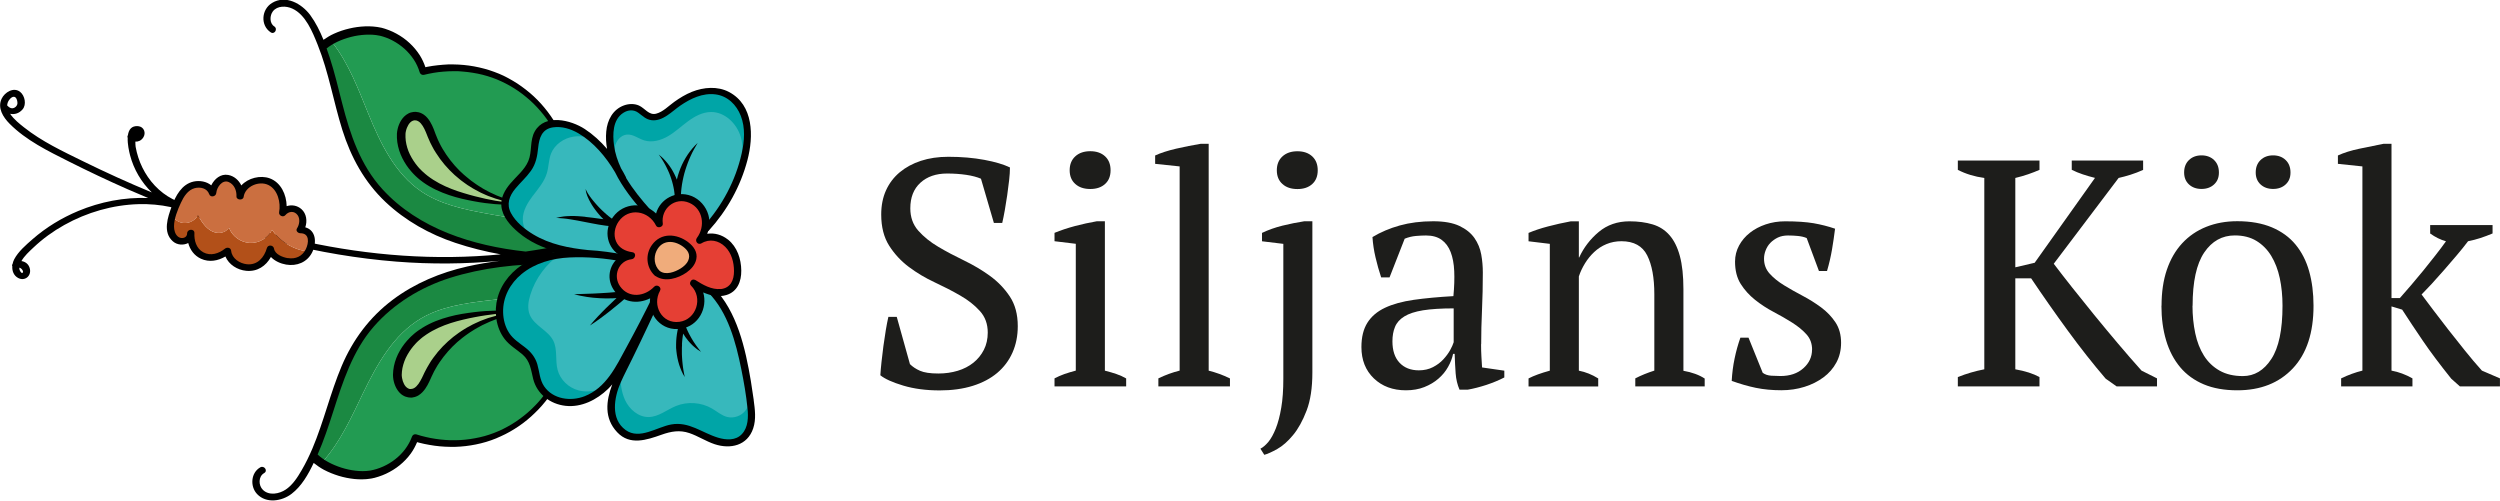 <?xml version="1.0" encoding="UTF-8"?>
<svg id="Layer_2" data-name="Layer 2" xmlns="http://www.w3.org/2000/svg" viewBox="0 0 457.15 91.56">
  <defs>
    <style>
      .cls-1 {
        fill: #00a5a7;
      }

      .cls-2 {
        fill: #e53f34;
      }

      .cls-3 {
        fill: #f0ac7b;
      }

      .cls-4 {
        fill: #b25019;
      }

      .cls-5 {
        fill: #cb6f40;
      }

      .cls-6 {
        fill: #aad08b;
      }

      .cls-7 {
        fill: #229b52;
      }

      .cls-8 {
        fill: #1d1d1b;
      }

      .cls-9 {
        fill: #1b8942;
      }

      .cls-10 {
        fill: #37b8bc;
      }
    </style>
  </defs>
  <g id="Outline">
    <g>
      <g>
        <path class="cls-8" d="m166.4,66.59c.47.47,1.08.88,1.83,1.21.75.33,1.87.5,3.36.5,1.26,0,2.44-.17,3.54-.5,1.1-.33,2.05-.83,2.86-1.47.81-.65,1.45-1.44,1.92-2.36.47-.92.71-1.98.71-3.16,0-1.57-.48-2.89-1.45-3.95-.96-1.06-2.16-2.01-3.6-2.83-1.44-.83-3-1.63-4.69-2.42-1.69-.79-3.25-1.72-4.69-2.8-1.44-1.08-2.64-2.38-3.6-3.89-.96-1.51-1.45-3.41-1.45-5.69,0-1.65.29-3.13.88-4.43.59-1.3,1.43-2.4,2.51-3.3,1.08-.9,2.37-1.6,3.86-2.09,1.49-.49,3.17-.74,5.02-.74,2.4,0,4.59.19,6.58.56,1.99.37,3.55.84,4.69,1.39,0,.67-.05,1.45-.15,2.33-.1.88-.22,1.8-.35,2.74-.14.94-.29,1.86-.44,2.74-.16.88-.31,1.66-.47,2.33h-1.53l-2.36-8.08c-.72-.31-1.62-.55-2.71-.71-1.09-.16-2.25-.24-3.48-.24-2.02,0-3.65.56-4.88,1.68-1.23,1.12-1.85,2.68-1.85,4.69,0,1.61.48,2.97,1.45,4.07.97,1.1,2.19,2.09,3.65,2.95,1.46.87,3.04,1.7,4.72,2.51,1.68.81,3.25,1.74,4.72,2.8,1.46,1.06,2.68,2.32,3.65,3.78.97,1.46,1.46,3.27,1.46,5.43,0,1.77-.32,3.38-.97,4.84s-1.58,2.69-2.8,3.72c-1.22,1.02-2.71,1.81-4.48,2.36-1.77.55-3.78.83-6.02.83-2.48,0-4.7-.29-6.67-.88-1.97-.59-3.36-1.22-4.19-1.89.04-.67.11-1.48.21-2.42.1-.94.22-1.92.35-2.92.14-1,.29-1.98.44-2.92.16-.94.31-1.75.47-2.42h1.53l2.42,8.67Z"/>
        <path class="cls-8" d="m205.93,70.66h-13.1v-1.47c.59-.31,1.2-.58,1.83-.8.63-.22,1.32-.42,2.06-.62v-23.19l-3.89-.47v-1.53c1.14-.47,2.38-.88,3.72-1.24,1.34-.35,2.67-.65,4.01-.88h1.48v27.32c.79.2,1.49.4,2.12.62.63.22,1.22.48,1.77.8v1.47Zm-10.33-39.53c0-1.06.34-1.91,1.03-2.54.69-.63,1.6-.94,2.74-.94s2.04.32,2.71.94c.67.63,1,1.47,1,2.54s-.33,1.9-1,2.51c-.67.61-1.57.92-2.71.92s-2.06-.3-2.74-.92c-.69-.61-1.03-1.45-1.03-2.51Z"/>
        <path class="cls-8" d="m224.92,70.66h-13.1v-1.47c1.3-.63,2.6-1.1,3.89-1.42V30.43l-4.48-.47v-1.53c1.02-.47,2.3-.88,3.83-1.24,1.53-.35,3.03-.65,4.48-.89h1.48v41.48c1.3.32,2.6.79,3.89,1.42v1.47Z"/>
        <path class="cls-8" d="m234.66,44.59l-3.89-.47v-1.53c1.14-.55,2.39-.99,3.75-1.33,1.36-.33,2.68-.6,3.98-.8h1.48v27.67c0,2.79-.35,5.11-1.06,6.96s-1.53,3.34-2.48,4.48c-.94,1.14-1.91,1.99-2.89,2.54-.98.55-1.77.9-2.36,1.06l-.71-1.12c.47-.24.95-.65,1.45-1.24.49-.59.94-1.41,1.36-2.45.41-1.04.75-2.31,1-3.81.26-1.5.38-3.27.38-5.31v-24.66Zm-1.18-13.45c0-1.06.34-1.91,1.03-2.54.69-.63,1.6-.94,2.74-.94s2.04.32,2.71.94c.67.63,1,1.47,1,2.54s-.33,1.9-1,2.51c-.67.61-1.57.92-2.71.92s-2.06-.3-2.74-.92c-.69-.61-1.03-1.45-1.03-2.51Z"/>
        <path class="cls-8" d="m270.83,62.94c0,.87.02,1.61.06,2.24s.08,1.3.12,2.01l4.07.59v1.24c-.98.51-2.08.96-3.27,1.36-1.2.39-2.35.69-3.45.88h-1.47c-.39-.9-.63-1.9-.71-2.98-.08-1.08-.14-2.27-.18-3.57h-.29c-.16.79-.46,1.58-.92,2.39-.45.81-1.04,1.52-1.77,2.15-.73.63-1.58,1.14-2.57,1.53-.98.39-2.11.59-3.36.59-2.4,0-4.36-.73-5.87-2.18s-2.27-3.36-2.27-5.72c0-1.81.36-3.29,1.09-4.45.73-1.16,1.8-2.07,3.22-2.74s3.17-1.15,5.25-1.45c2.08-.3,4.5-.52,7.26-.68.16-1.69.21-3.22.15-4.57-.06-1.36-.28-2.52-.65-3.48-.37-.96-.92-1.71-1.65-2.24-.73-.53-1.68-.8-2.86-.8-.55,0-1.17.03-1.86.09-.69.06-1.37.23-2.04.5l-2.77,7.08h-1.53c-.39-1.18-.74-2.4-1.03-3.66-.3-1.26-.48-2.5-.56-3.72,1.49-.9,3.16-1.61,4.99-2.12,1.83-.51,3.86-.77,6.11-.77,2.01,0,3.61.29,4.81.86,1.2.57,2.11,1.31,2.74,2.21.63.91,1.04,1.91,1.24,3.01.2,1.1.29,2.2.29,3.3,0,2.36-.05,4.63-.15,6.81-.1,2.18-.15,4.28-.15,6.28Zm-11.39,4.78c.98,0,1.85-.2,2.6-.59.75-.39,1.38-.86,1.89-1.42.51-.55.92-1.11,1.24-1.68.31-.57.53-1.05.65-1.45v-6.19c-2.28,0-4.15.12-5.6.35-1.46.24-2.6.61-3.42,1.12-.83.51-1.4,1.15-1.71,1.92-.32.77-.47,1.64-.47,2.63,0,1.69.43,3,1.3,3.92.86.92,2.04,1.39,3.54,1.39Z"/>
        <path class="cls-8" d="m311.71,70.66h-12.68v-1.47c1.06-.55,2.22-1.02,3.48-1.42v-13.98c0-2.99-.43-5.35-1.3-7.08-.87-1.73-2.44-2.6-4.72-2.6-.98,0-1.9.18-2.74.53-.85.35-1.59.84-2.24,1.45-.65.61-1.21,1.3-1.68,2.07-.47.77-.85,1.56-1.12,2.39v17.23c1.22.24,2.4.71,3.54,1.42v1.47h-12.74v-1.47c.98-.51,2.28-.98,3.89-1.42v-23.19l-3.89-.47v-1.53c1.02-.43,2.2-.83,3.54-1.18,1.34-.35,2.73-.67,4.19-.94h1.47v6.61h.06c.83-1.81,2.02-3.36,3.57-4.66,1.55-1.3,3.43-1.95,5.63-1.95,1.57,0,2.98.19,4.22.56,1.24.37,2.27,1.03,3.1,1.98s1.46,2.21,1.89,3.81.65,3.61.65,6.05v14.93c1.57.28,2.87.75,3.89,1.42v1.47Z"/>
        <path class="cls-8" d="m331.36,63.94c0-1.1-.34-2.04-1.03-2.8-.69-.77-1.56-1.48-2.62-2.15-1.06-.67-2.19-1.32-3.39-1.95-1.2-.63-2.33-1.37-3.39-2.21-1.06-.85-1.94-1.82-2.63-2.92-.69-1.1-1.03-2.46-1.03-4.07,0-1.06.25-2.04.74-2.95.49-.9,1.15-1.68,1.98-2.33s1.79-1.16,2.89-1.53c1.1-.37,2.28-.56,3.54-.56,2.12,0,3.86.12,5.22.35,1.36.24,2.67.57,3.92,1-.16,1.26-.34,2.53-.56,3.81-.22,1.28-.52,2.59-.91,3.92h-1.48l-2.24-6.02c-.47-.2-1-.32-1.59-.38-.59-.06-1.2-.09-1.83-.09-.71,0-1.33.13-1.86.38-.53.26-.98.58-1.36.97-.38.39-.66.85-.86,1.36-.2.51-.3,1.02-.3,1.53,0,1.06.34,1.98,1.03,2.74.69.77,1.56,1.47,2.62,2.12,1.06.65,2.19,1.29,3.39,1.92,1.2.63,2.33,1.34,3.39,2.12,1.06.79,1.94,1.7,2.63,2.74.69,1.04,1.03,2.29,1.03,3.75,0,1.34-.29,2.54-.86,3.6-.57,1.06-1.36,1.97-2.36,2.71s-2.16,1.33-3.48,1.74c-1.32.41-2.72.62-4.22.62-1.69,0-3.25-.15-4.66-.44s-2.89-.72-4.42-1.27c.08-1.42.25-2.78.53-4.1.27-1.32.63-2.59,1.06-3.81h1.48l2.6,6.43c.43.32.95.49,1.56.53.61.04,1.17.06,1.68.06,1.73,0,3.13-.47,4.19-1.42,1.06-.94,1.59-2.08,1.59-3.42Z"/>
        <path class="cls-8" d="m378.85,29.36h13.04v1.71c-.79.35-1.55.65-2.3.88-.75.24-1.48.43-2.18.59l-11.86,15.69c.98,1.3,2.11,2.75,3.39,4.37,1.28,1.61,2.62,3.27,4.01,4.99,1.4,1.71,2.83,3.44,4.31,5.19,1.48,1.75,2.92,3.41,4.34,4.99l2.83,1.42v1.47h-7.38l-2.01-1.42c-2.32-2.71-4.63-5.64-6.93-8.79-2.3-3.15-4.53-6.33-6.7-9.56h-2.89v16.64c1.81.32,3.28.79,4.42,1.42v1.71h-14.93v-1.71c1.57-.63,3.19-1.1,4.84-1.42v-34.99c-1.77-.24-3.38-.73-4.84-1.48v-1.71h14.93v1.71c-.63.28-1.32.54-2.06.8-.75.26-1.53.48-2.36.68v16.34l3.54-.83,11.03-15.52c-.79-.2-1.53-.41-2.24-.65s-1.38-.51-2.01-.83v-1.71Z"/>
        <path class="cls-8" d="m395.26,55.91c0-2.48.32-4.67.97-6.58.65-1.91,1.58-3.52,2.8-4.84,1.22-1.32,2.68-2.32,4.4-3.01s3.61-1.03,5.69-1.03c2.44,0,4.54.38,6.31,1.12,1.77.75,3.22,1.8,4.34,3.16,1.12,1.36,1.95,2.98,2.48,4.87.53,1.89.8,3.99.8,6.31,0,4.96-1.26,8.77-3.78,11.45-2.52,2.67-5.9,4.01-10.15,4.01-2.36,0-4.41-.36-6.14-1.09-1.73-.73-3.17-1.77-4.31-3.13-1.14-1.36-2-2.99-2.57-4.9-.57-1.91-.86-4.02-.86-6.34Zm4.13-24.37c0-.94.29-1.7.88-2.27.59-.57,1.36-.86,2.3-.86s1.71.29,2.3.86c.59.57.88,1.33.88,2.27s-.29,1.63-.88,2.18-1.36.83-2.3.83-1.71-.28-2.3-.83c-.59-.55-.88-1.28-.88-2.18Zm1.53,24.37c0,1.77.17,3.44.5,5.02.33,1.57.86,2.94,1.59,4.1.73,1.16,1.68,2.07,2.86,2.74s2.6,1,4.25,1c2.12,0,3.86-1.04,5.22-3.13,1.36-2.08,2.04-5.33,2.04-9.74,0-1.81-.17-3.49-.5-5.04-.33-1.55-.86-2.91-1.56-4.07-.71-1.16-1.61-2.07-2.71-2.74-1.1-.67-2.42-1-3.95-1-2.32,0-4.19,1.04-5.6,3.13s-2.12,5.33-2.12,9.73Zm11.56-24.37c0-.94.29-1.7.88-2.27.59-.57,1.36-.86,2.3-.86s1.71.29,2.3.86c.59.57.88,1.33.88,2.27s-.29,1.63-.88,2.18-1.36.83-2.3.83-1.71-.28-2.3-.83-.88-1.28-.88-2.18Z"/>
        <path class="cls-8" d="m444.4,41.16h11.39v1.53c-.75.32-1.49.59-2.21.83s-1.48.43-2.27.59c-.59.79-1.27,1.63-2.04,2.54-.77.91-1.54,1.81-2.33,2.71-.79.91-1.54,1.75-2.27,2.54-.73.79-1.35,1.44-1.86,1.95.59.79,1.31,1.74,2.15,2.86.84,1.12,1.76,2.31,2.74,3.57.98,1.26,2,2.54,3.04,3.83,1.04,1.3,2.07,2.52,3.1,3.66l3.3,1.42v1.47h-7.32l-1.59-1.42c-2.08-2.6-3.82-4.91-5.19-6.93-1.38-2.03-2.64-3.92-3.78-5.69l-1.95-.59v11.74c1.3.24,2.58.71,3.83,1.42v1.47h-13.04v-1.47c1.3-.63,2.6-1.1,3.89-1.42V30.43l-4.48-.47v-1.53c1.1-.51,2.42-.92,3.95-1.24,1.53-.31,2.99-.61,4.37-.89h1.48v28.2h1.53c.63-.71,1.32-1.49,2.06-2.36s1.49-1.76,2.24-2.68c.75-.92,1.47-1.84,2.18-2.74.71-.9,1.36-1.77,1.95-2.6-.98-.27-1.95-.75-2.89-1.42v-1.53Z"/>
      </g>
      <g>
        <g>
          <path class="cls-9" d="m66.39,71.89c2.55-5.27,5.56-10.69,10.6-13.66,3.63-2.14,7.93-2.76,12.11-3.27,4.43-.54,9.02-.97,13.37-.21.21-1.58.61-3.12,1.35-4.55l-1.93-2.73c-7.33.18-14.74,1.01-21.55,3.72-6.81,2.7-13.02,7.44-16.38,13.95-1.2,2.32-2.02,4.82-2.83,7.31-.98,3-1.96,5.99-2.94,8.99-.14.43-.78.98-.7,1.43.08.43.85.71,1.14,1.03.14.16.29.31.44.46,3.17-3.57,5.22-8.12,7.32-12.47"/>
          <path class="cls-7" d="m89.1,54.96c-4.18.51-8.48,1.13-12.11,3.27-5.04,2.97-8.05,8.39-10.6,13.66-2.1,4.35-4.15,8.89-7.32,12.47,2.01,1.97,4.89,3.04,7.7,2.81,3.02-.25,5.89-1.98,7.51-4.55.38-.6.71-1.26,1.31-1.64.9-.57,2.06-.31,3.11-.11,6.48,1.24,13.49-.76,18.35-5.22,1.74-1.6,3.22-3.51,4.08-5.7,1.86-4.73.68-10.22,1.34-15.2-4.35-.76-8.94-.33-13.37.21"/>
          <path class="cls-6" d="m96.25,57.22c-3.84-.4-7.44-.11-11.24.62-2.85.55-5.69,1.44-8.04,3.15-2.34,1.71-4.14,4.34-4.31,7.24-.1,1.66.77,3.71,2.43,3.7,1.6,0,2.46-1.82,3.11-3.28,3.06-6.8,10.58-11.37,18.04-11.43"/>
          <path class="cls-9" d="m67.32,20.71c2.21,5.42,4.87,11.02,9.72,14.3,3.49,2.36,7.74,3.26,11.88,4.03,4.39.82,8.94,1.54,13.33,1.06.11,1.59.41,3.15,1.06,4.63l-2.1,2.6c-7.3-.64-14.65-1.94-21.27-5.07-6.63-3.13-12.52-8.25-15.47-14.96-1.05-2.4-1.71-4.94-2.37-7.47-.79-3.05-1.58-6.1-2.37-9.16-.11-.44-.71-1.03-.6-1.47.11-.43.89-.65,1.2-.96.15-.15.31-.3.47-.44,2.94,3.77,4.69,8.43,6.52,12.91"/>
          <path class="cls-7" d="m88.92,39.04c-4.14-.77-8.39-1.67-11.88-4.03-4.84-3.28-7.51-8.88-9.72-14.3-1.82-4.47-3.58-9.14-6.52-12.91,2.13-1.84,5.07-2.72,7.86-2.32,3,.44,5.75,2.35,7.21,5.01.34.62.63,1.3,1.2,1.72.86.63,2.04.44,3.09.31,6.54-.82,13.42,1.61,17.99,6.37,1.63,1.7,2.99,3.7,3.72,5.95,1.56,4.84.03,10.25.38,15.26-4.39.48-8.94-.24-13.33-1.06"/>
          <path class="cls-6" d="m96.21,37.24c-3.86.16-7.43-.36-11.17-1.33-2.81-.73-5.59-1.79-7.82-3.65-2.23-1.85-3.85-4.59-3.84-7.49,0-1.66,1.01-3.65,2.66-3.54,1.6.1,2.34,1.97,2.9,3.47,2.62,6.98,9.84,12.02,17.28,12.54"/>
          <g>
            <path d="m90.62,56.8c-1.17.02-2.49.1-3.92.28-.72.09-1.46.19-2.22.32-.77.13-1.57.3-2.38.52-1.61.43-3.31,1.05-4.9,2.05-.2.12-.39.26-.59.39l-.04.03-.05.03-.07.05-.14.1c-.09.07-.18.13-.28.21-.19.16-.39.31-.56.48l-.27.24-.26.26c-.69.69-1.31,1.48-1.81,2.35-.51.87-.89,1.84-1.1,2.86-.09.51-.17,1.03-.17,1.55,0,.15,0,.3.02.44.02.14.03.28.05.41.05.27.11.54.2.81.18.53.44,1.05.84,1.52.21.23.44.45.73.61.28.18.61.29.94.35.08.02.17.02.25.03h.12s.06.01.06.01h.08s.02,0,.02,0h.18s.09-.02.09-.02l.14-.03c.09-.02.19-.04.28-.06.08-.03.16-.06.23-.08.16-.05.29-.14.43-.21.54-.33.92-.77,1.23-1.2.31-.44.54-.88.75-1.32.1-.22.2-.44.3-.65l.07-.16.06-.13.15-.31c.2-.41.39-.84.62-1.19.22-.36.41-.74.67-1.08.96-1.42,2.08-2.67,3.27-3.73.31-.25.61-.5.91-.75.15-.13.3-.24.46-.35.15-.11.31-.22.46-.33.15-.11.3-.23.46-.32.16-.1.31-.2.46-.29.31-.19.6-.39.92-.55.31-.17.61-.33.9-.49.3-.14.6-.28.89-.41.15-.07.29-.14.43-.2.15-.06.29-.11.43-.17.28-.11.56-.22.82-.32.27-.08.54-.17.79-.25.13-.04.25-.08.38-.12.12-.04.24-.07.37-.1.24-.06.47-.12.69-.17.22-.05.43-.12.64-.14.41-.07.77-.14,1.09-.19.32-.05.59-.07.81-.09.44-.05.68-.08.68-.08,0,0-.24,0-.68-.02-.22,0-.5-.02-.83,0-.32.02-.7.04-1.12.07-.21,0-.43.05-.66.08-.23.03-.47.06-.72.1-.25.03-.51.1-.78.15-.27.06-.55.12-.83.18-.28.08-.57.17-.87.25-.15.04-.3.09-.46.13-.15.05-.3.11-.46.17-.31.11-.63.23-.96.36-.32.14-.64.29-.97.44-.34.14-.66.33-.99.51-.17.09-.34.18-.51.27-.17.09-.33.2-.5.3-.17.11-.34.21-.5.32-.17.11-.34.21-.5.34-.33.24-.66.49-1,.74-1.31,1.05-2.58,2.32-3.66,3.83-.29.36-.53.78-.78,1.19-.27.41-.46.82-.68,1.22l-.16.31-.04.08-.02.04-.03.07-.07.15c-.1.21-.19.41-.29.61-.2.39-.41.77-.64,1.1-.24.32-.5.6-.77.75-.07.03-.13.08-.2.09l-.1.04h-.07s-.03.03-.03.03h-.09s-.16.02-.16.02h-.03s-.05,0-.05,0h-.1c-.26-.06-.51-.21-.74-.46-.22-.26-.4-.6-.52-.97-.06-.18-.11-.38-.14-.57-.02-.1-.03-.2-.04-.29,0-.1,0-.18-.02-.27,0-.43.06-.85.13-1.27.18-.84.47-1.66.9-2.41.42-.75.94-1.45,1.53-2.08l.22-.23.23-.22c.15-.15.31-.28.47-.42.07-.07.17-.14.26-.21l.13-.11.07-.05h.02s0-.01,0-.01l.03-.02c.17-.12.34-.25.52-.37,1.41-.95,2.95-1.61,4.47-2.1.76-.25,1.52-.44,2.25-.62.74-.18,1.46-.33,2.16-.46.69-.14,1.36-.24,2-.34.64-.1,1.24-.17,1.82-.24,1.14-.11,2.15-.18,2.98-.2.83-.02,1.48-.02,1.93,0,.45.01.68.02.68.02,0,0-.24-.04-.68-.11-.44-.06-1.09-.16-1.93-.22-.83-.06-1.85-.12-3.02-.09Z"/>
            <path d="m93.65,36.71c-.2-.04-.41-.12-.63-.18-.22-.07-.44-.14-.68-.21-.12-.04-.24-.07-.36-.13-.12-.05-.24-.09-.37-.14-.25-.1-.51-.19-.77-.3-.26-.12-.53-.24-.8-.37-.14-.06-.28-.13-.42-.19-.14-.07-.28-.15-.42-.22-.28-.15-.57-.31-.86-.47-.28-.18-.57-.36-.87-.54-.3-.18-.58-.4-.88-.61-.15-.11-.3-.21-.45-.32-.15-.11-.29-.23-.43-.35-.14-.12-.29-.24-.44-.36-.15-.12-.3-.24-.44-.37-.28-.26-.57-.53-.86-.8-1.12-1.13-2.16-2.45-3.03-3.92-.24-.36-.4-.75-.6-1.12-.2-.36-.37-.8-.54-1.22l-.13-.32-.05-.13-.06-.16c-.08-.22-.16-.44-.25-.67-.18-.45-.39-.91-.67-1.37-.28-.45-.63-.92-1.15-1.28-.14-.08-.27-.18-.42-.24-.08-.03-.15-.07-.23-.1-.09-.03-.18-.05-.27-.08l-.14-.03h-.09s-.18-.04-.18-.04h-.02s-.08-.01-.08-.01h-.06s-.13,0-.13,0c-.08,0-.17,0-.25.01-.33.04-.67.13-.96.29-.3.15-.54.35-.77.57-.43.44-.72.94-.93,1.46-.11.26-.19.53-.25.8-.04.13-.05.27-.08.41-.02.14-.04.3-.05.44-.03.52.01,1.05.07,1.56.15,1.03.47,2.02.92,2.92.45.9,1.01,1.73,1.66,2.46l.24.27.25.26c.16.18.35.34.53.51.09.09.17.15.26.23l.13.11.06.05.05.04.04.03c.19.14.37.29.56.43,1.52,1.1,3.18,1.82,4.76,2.36.8.27,1.57.49,2.34.67.76.18,1.49.33,2.2.46,1.41.27,2.73.43,3.9.53,1.17.1,2.19.11,3.02.1.84,0,1.49-.06,1.94-.1.45-.04.68-.07.68-.07,0,0-.24,0-.69-.03-.45-.02-1.1-.06-1.92-.13-.83-.07-1.82-.2-2.96-.39-.57-.1-1.17-.21-1.8-.35-.63-.14-1.29-.29-1.97-.47-.68-.18-1.39-.37-2.12-.6-.72-.22-1.46-.46-2.21-.76-1.48-.58-2.98-1.34-4.33-2.38-.17-.12-.33-.27-.49-.4l-.03-.03h0s-.02-.02-.02-.02l-.06-.06-.13-.11c-.08-.07-.17-.15-.25-.22-.15-.15-.29-.28-.44-.44l-.22-.24-.21-.25c-.55-.66-1.02-1.39-1.4-2.17-.38-.78-.62-1.61-.74-2.46-.04-.43-.08-.85-.05-1.28.01-.09.02-.17.03-.27.02-.1.03-.2.06-.29.05-.19.1-.38.18-.56.14-.36.34-.69.58-.94.24-.24.5-.37.76-.4h.1s.05,0,.05,0h.03s.16.02.16.02h.08s.03.03.03.03l.07.02.1.04c.07.02.13.07.2.11.26.17.5.46.72.8.22.34.4.73.57,1.13.09.2.17.41.25.62l.06.16.03.07.02.04.03.08.14.32c.19.42.35.83.6,1.26.23.42.44.86.71,1.23.98,1.57,2.17,2.92,3.42,4.06.32.27.64.54.95.8.15.14.32.25.48.37.16.12.32.23.48.35.16.11.31.23.48.34.16.1.33.2.49.3.32.2.63.41.96.57.32.17.64.34.94.5.32.15.63.29.93.42.15.07.3.13.45.19.15.05.3.11.45.16.29.11.58.21.86.31.28.08.56.16.82.24.27.07.51.16.77.2.25.05.49.1.72.14.23.04.44.1.65.12.42.05.79.1,1.11.14.32.03.6.03.82.05.45.02.68.03.68.03,0,0-.23-.04-.67-.12-.22-.04-.49-.08-.81-.15-.31-.07-.67-.16-1.07-.26Z"/>
            <path d="m103,44.77c-2.28.5-4.58.9-6.88,1.23-9.65-1.05-19.56-4.13-26.2-11.41-4.04-4.43-5.89-10.01-7.35-15.7-.72-2.8-1.38-5.62-2.28-8.37-.18-.55-.37-1.1-.57-1.66.6-.48,1.27-.89,1.99-1.23.79-.37,1.63-.66,2.48-.88.86-.22,1.73-.35,2.61-.4.44-.02.87-.02,1.31,0,.43.03.86.08,1.27.17l.15.03s.1.02.16.04l.17.05.07.02.08.02c.21.06.41.13.62.21.41.15.8.33,1.19.54.77.41,1.49.91,2.14,1.49.65.58,1.22,1.25,1.7,1.97s.84,1.52,1.09,2.35c.1.32.43.52.76.45h0s.88-.2.88-.2l.89-.17.89-.13.9-.09.9-.06.9-.02h.9s.9.07.9.07l.9.09.9.13.89.16.88.2c.29.08.58.16.87.24.29.09.57.19.86.28.28.1.56.21.83.31.28.12.57.25.85.37l.8.39.8.43.78.47.76.5.73.53.71.57.69.59.66.62.63.65.61.68.58.7.55.73.52.75.48.77.45.78.42.83c.11.21.36.29.57.19.21-.11.3-.36.2-.58l-.41-.83-.46-.84-.49-.81-.53-.79-.56-.77-.59-.74-.62-.72-.65-.69-.68-.66-.71-.63-.74-.6-.76-.57-.78-.54-.81-.5-.83-.47-.42-.22-.21-.11-.11-.05-.05-.03-.06-.03c-.28-.13-.56-.26-.85-.38-.3-.12-.6-.24-.9-.35-.3-.1-.6-.21-.9-.31-.31-.09-.61-.18-.92-.27-.31-.07-.62-.15-.93-.23l-.93-.19-.94-.15-.95-.11-.95-.07-.95-.03h-.95s-.95.06-.95.06l-.95.09-.95.12-.94.16-.37.08c-.26-.75-.58-1.47-1-2.14-.53-.84-1.17-1.6-1.89-2.27-.72-.67-1.53-1.25-2.4-1.72-.43-.24-.88-.45-1.34-.63-.23-.09-.46-.17-.7-.25l-.09-.03-.1-.03-.17-.05c-.05-.02-.11-.03-.18-.05l-.19-.05c-.5-.11-.99-.18-1.49-.22-.49-.04-.99-.05-1.48-.03-.98.04-1.95.17-2.9.4-.95.22-1.88.53-2.78.94-.67.3-1.31.69-1.93,1.12-.65-1.6-1.42-3.16-2.42-4.52-1.55-2.09-4.49-3.76-7-2.21-1.93,1.18-2.15,4.1-.22,5.37.69.45,1.35-.63.63-1.1-.88-.57-.83-1.98-.24-2.75.82-1.06,2.44-1.01,3.55-.5,2.44,1.1,3.71,4.3,4.64,6.62,2.02,5.03,2.89,10.41,4.51,15.57,1.58,5.01,4.05,9.54,7.89,13.17,3.63,3.43,8.06,5.91,12.78,7.48,2.69.9,5.47,1.59,8.29,2.1-11.92,1.16-24,.23-35.74-2.32-7.47-1.62-14.78-3.87-21.93-6.56-.05-.2-.19-.38-.44-.46-2.64-.8-4.86-2.54-6.41-4.81-.76-1.11-1.35-2.31-1.76-3.59-.2-.63-.37-1.28-.48-1.93-.04-.22-.04-.57-.05-.94.54.03,1.06-.19,1.43-.73.58-.85.16-2-.92-2.1-1.22-.11-1.72.65-1.87,1.65-.09.15-.12.32-.04.48-.05,1.15.25,2.47.43,3.18.68,2.6,2.08,4.97,3.98,6.81-4.26-1.77-8.46-3.68-12.59-5.71-3.71-1.82-7.54-3.62-10.79-6.2-.71-.56-1.86-1.46-2.53-2.47.79.16,1.62-.05,2.27-.8.76-.87.44-2.51-.44-3.21-1.2-.94-2.83.09-3.38,1.25-.8,1.69.26,3.37,1.45,4.57,3.01,3.04,7.04,5,10.82,6.9,3.53,1.78,7.11,3.47,10.73,5.07,1.26.55,2.53,1.09,3.8,1.62-4.36-.17-8.77.69-12.79,2.37-3.04,1.27-5.89,3-8.37,5.17-1.19,1.04-2.6,2.25-3.34,3.66-.14.27-.24.56-.3.86-.11.14-.12.29-.05.42-.05.84.24,1.68,1.05,2.13,1.21.66,2.44-.32,2.17-1.64-.17-.85-.82-1.34-1.55-1.44.52-.94,1.44-1.76,2.19-2.47,1.7-1.61,3.6-2.99,5.65-4.13,4.15-2.32,8.86-3.68,13.62-3.81,1.96-.05,3.91.12,5.82.53,13.25,5.17,27.1,8.86,41.3,9.98,6.31.5,12.65.45,18.94-.15-2.02.26-4.02.59-6,1.04-4.9,1.11-9.59,3.06-13.63,6.09-4.21,3.16-7.28,7.28-9.33,12.11-2.08,4.92-3.27,10.16-5.35,15.08-.58,1.36-1.22,2.69-1.97,3.97-.76,1.31-1.63,2.68-2.91,3.54-1.18.79-3.04,1.16-4.17.06-.85-.82-.85-2.46.22-3.07.75-.43,0-1.46-.71-1.05-1.72.98-1.9,3.48-.58,4.88,1.68,1.78,4.54,1.32,6.31-.04,1.82-1.39,3.05-3.55,4.04-5.65.59.47,1.21.9,1.86,1.25.87.46,1.78.82,2.71,1.11.93.28,1.89.48,2.87.58.49.05.98.07,1.48.06.5,0,.99-.05,1.5-.13l.19-.03c.07-.01.13-.02.18-.04l.17-.04.1-.02.09-.02c.24-.06.48-.13.71-.21.47-.15.93-.33,1.38-.54.89-.42,1.74-.94,2.5-1.56.76-.62,1.45-1.34,2.03-2.14.46-.64.83-1.34,1.14-2.07l.37.1.93.22.94.18.94.15.95.11.95.07.95.03h.95s.95-.05.95-.05l.95-.09.94-.13c.31-.05.63-.11.94-.17.31-.06.62-.14.93-.21.31-.08.61-.17.92-.25.31-.09.61-.2.92-.3.3-.11.58-.22.87-.33l.07-.03.05-.02.11-.05.22-.1.44-.19.86-.41.84-.45.82-.49.8-.52.77-.55.75-.59.72-.62.69-.65.67-.67.64-.7.61-.73.58-.75.54-.78.51-.81.46-.81c.12-.2.05-.46-.15-.58-.2-.12-.47-.05-.59.15l-.47.8-.49.75-.53.74-.56.72-.59.69-.62.66-.65.64-.67.61-.7.58-.72.55-.74.52-.77.49-.79.45-.8.42-.82.38-.83.34c-.29.1-.58.22-.87.31-.28.09-.57.18-.85.26-.29.07-.58.15-.88.22-.3.06-.59.13-.89.18l-.89.15-.9.11-.9.07-.9.03h-.9s-.9-.05-.9-.05l-.9-.08-.9-.12-.89-.15-.88-.19-.88-.22-.87-.26h0c-.32-.1-.67.07-.79.4-.29.81-.72,1.58-1.23,2.27-.52.7-1.13,1.32-1.82,1.86-.68.54-1.44,1-2.23,1.35-.4.18-.81.33-1.22.46-.21.07-.42.12-.63.17l-.08.02h-.07s-.17.05-.17.05c-.06.01-.11.02-.16.03l-.15.02c-.41.06-.85.09-1.28.09-.43,0-.87-.03-1.3-.08-.87-.1-1.74-.29-2.58-.56-.84-.27-1.66-.61-2.42-1.03-.7-.38-1.35-.84-1.92-1.37,1.12-2.54,1.99-5.18,2.84-7.82,1.77-5.49,3.55-11.12,7.41-15.55,3.65-4.2,8.62-7.23,13.91-8.91,5.94-1.88,12.39-2.6,18.61-2.56.85,0,.81-1.24-.04-1.25,0,0-.01,0-.02,0,.05-.24-.04-.52-.27-.68.97-.18,1.94-.36,2.9-.58.84-.18.41-1.29-.37-1.12ZM2.86,17.84c.23.21.34.74.33,1.04-.01.48-.5.94-1.01.92-.34-.02-.63-.27-.87-.52.02-.32.11-.64.33-.96.26-.38.8-.87,1.23-.48Zm1.24,32.06c-.22.12-.49-.45-.53-.58-.04-.12-.03-.25-.04-.37.39.03.92.76.57.95Z"/>
          </g>
        </g>
        <g>
          <path class="cls-4" d="m49.74,42.04c-.74,1.5-2.42,2.47-4.08,2.38-1.67-.09-3.23-1.24-3.8-2.81-.41.72-1.31,1.06-2.13.97-.82-.09-1.56-.57-2.13-1.17-.57-.6-.99-1.32-1.41-2.03-.51.92-1.58,1.49-2.63,1.4-.83-.08-1.61-.58-2.06-1.28-.23.74-.4,1.49-.33,2.26.08,1.01.67,2.05,1.64,2.35.85.26,1.89-.31,2.06-1.13,0-.12,0-.24.02-.37.02.13,0,.25-.02.37-.05,3.7,3.7,5.49,6.74,2.91.23,3.21,6.41,5.02,7.84-.39.22,2.1,5.29,3.83,6.97.48-.34,0-.69-.06-1.03-.14-2.27-.51-4.32-1.9-5.65-3.8"/>
          <path class="cls-5" d="m54.88,42.05c.44-.62,1.03-2.62-.5-3.59-1.53-.98-2.7.48-2.7.48.44-2.02-.44-5.14-2.8-5.84-1.98-.59-4.79.66-4.99,2.78.19-2.12-1.78-3.63-2.94-3.28-1.16.35-2.04,1.49-2.07,2.7-.5-1.71-3-2.05-4.46-1.03-1.46,1.02-2.12,2.82-2.68,4.52-.08.23-.16.47-.23.71.45.71,1.22,1.21,2.06,1.28,1.05.1,2.12-.48,2.63-1.4.42.71.84,1.43,1.41,2.03.57.6,1.31,1.07,2.13,1.17.82.09,1.72-.25,2.13-.97.57,1.57,2.13,2.72,3.8,2.81,1.67.09,3.34-.89,4.08-2.38,1.33,1.91,3.39,3.29,5.65,3.8.33.07.68.13,1.03.14l.06-.12c.98-1.9.53-3.89-1.6-3.81"/>
          <path d="m55.82,41.58c.4-1.15.23-2.52-.7-3.34-.77-.68-1.8-.84-2.7-.54-.04-2.12-1.05-4.34-3.1-5.09-1.7-.62-3.95-.07-5.19,1.3-.47-.96-1.31-1.72-2.4-1.92-1.38-.25-2.51.71-3.1,1.9-.86-.71-2.11-.93-3.23-.69-2.17.48-3.29,2.61-3.99,4.52-.73,1.98-1.7,4.74.2,6.41.79.7,1.95.75,2.81.31.33,1.23,1.09,2.3,2.32,2.87,1.52.7,3.12.39,4.48-.41.62,1.49,2.19,2.47,3.8,2.62,2.04.2,3.62-.89,4.52-2.53.71.76,1.78,1.22,2.77,1.39,1.96.34,3.87-.42,4.78-2.25.9-1.85.64-4.02-1.25-4.56Zm-3.23,5.62c-.88-.15-2.32-.69-2.48-1.73-.1-.68-1.12-.79-1.31-.1-.49,1.72-1.73,3.15-3.65,2.95-1.32-.14-2.74-1.05-2.88-2.46-.06-.59-.75-.71-1.15-.38-1.1.89-2.62,1.38-3.94.66-1.3-.71-1.7-2.17-1.63-3.56-.01-.8-1.29-.72-1.33.06.02.89-1.01,1.11-1.62.67-.58-.42-.78-1.24-.78-1.91,0-1.42.67-3.04,1.26-4.32.51-1.11,1.27-2.34,2.52-2.67,1.02-.27,2.27,0,2.65,1.09.24.69,1.25.45,1.3-.22.08-1.01,1.08-2.48,2.25-2,1.04.43,1.49,1.58,1.44,2.63-.04.7,1.22.78,1.31.1.27-1.96,2.85-3.02,4.55-2.17,1.7.85,2.27,3.22,1.94,4.96-.12.6.73,1.03,1.14.54.61-.73,1.64-.84,2.25.01.49.69.32,1.74-.12,2.41-.29.45.18.89.62.89,1.72,0,1.55,1.77.99,2.92-.64,1.31-1.88,1.86-3.3,1.62Z"/>
        </g>
        <g>
          <path class="cls-10" d="m127.33,16.97c-1.85.63-3.45,1.78-4.76,2.81-1.16.92-2.51,1.86-3.79,1.38-.42-.16-.76-.44-1.12-.74-.27-.23-.55-.46-.86-.63-1.29-.71-3.41-.25-4.52,1.55-.77,1.25-1,2.86-.75,5.07.15,1.26.52,2.58,1.11,3.96-.86-1.32-1.88-2.62-2.96-3.75-1.42-1.49-3.62-3.38-5.99-3.92-1.06-.24-3.67-.62-5.05,1.06-.75.91-.86,2.12-.97,3.28-.07.74-.14,1.51-.38,2.21-.44,1.32-1.47,2.41-2.47,3.46-1.32,1.4-2.57,2.71-2.57,4.53v.05c.02,1.76,1.32,3.21,2.3,4.14,3.49,3.33,8.01,4.39,12.16,4.87-1.91-.05-3.77.03-5.29.3-3.97.72-7.23,2.8-8.94,5.71-1.95,3.31-1.5,7.74,1.02,10.11.42.4.91.75,1.37,1.09.81.59,1.65,1.2,2.17,2.05.46.76.64,1.65.82,2.52.13.66.27,1.34.53,1.97.96,2.31,3.68,3.81,6.48,3.55,2.38-.21,4.76-1.56,6.69-3.78,1.49-1.72,5.93-10.28,7.86-14.15h0c-1.36,3.23-4.67,9.93-5.88,12.4l-.27.54c-.83,1.69-1.76,3.94-1.59,6.26.22,2.8,2.05,4.54,3.66,4.96,1.64.43,3.28-.17,4.86-.76,1.24-.46,2.53-.93,3.83-.92,1.59.01,3.08.74,4.51,1.44.37.18.76.37,1.14.55,3.06,1.39,4.88.88,5.87.2.97-.66,1.64-1.87,1.84-3.3.05-.38.07-.76.07-1.14,0-.91-.13-1.82-.25-2.7-.56-4.03-2.01-14.51-6.74-19.8,1.47.3,2.91-.13,3.67-1.09.51-.64.76-1.53.77-2.72v-.09c0-1.48-.34-2.83-.98-3.9-.76-1.26-1.98-2.15-3.27-2.38-.85-.15-1.76,0-2.51.4.42-.6.71-1.28.86-1.98l.06.02v.07s.11,0,.11,0c3.36-3.66,5.78-8.14,6.99-12.95.4-1.61.6-3.02.6-4.3,0-.79-.08-1.53-.23-2.24-.5-2.36-1.92-4.29-3.79-5.16-1.56-.73-3.5-.76-5.45-.1"/>
          <path class="cls-1" d="m97.46,35.78c.98-1.3,2.08-2.57,2.54-4.12.35-1.17.32-2.43.76-3.57.67-1.69,2.36-2.85,4.16-3.11,1.18-.17,2.38,0,3.5.43-1.32-1.17-2.98-2.31-4.73-2.71-1.06-.24-3.67-.62-5.05,1.06-.75.91-.86,2.12-.97,3.28-.07.74-.14,1.51-.38,2.21-.44,1.32-1.47,2.41-2.47,3.46-1.32,1.4-2.57,2.71-2.57,4.53v.05c.02,1.76,1.32,3.21,2.3,4.14.65.62,1.34,1.17,2.06,1.64-.58-.86-.99-1.86-1.01-2.9-.03-1.62.88-3.11,1.86-4.41"/>
          <path class="cls-1" d="m127.33,16.97c-1.85.63-3.45,1.78-4.76,2.81-1.16.92-2.51,1.86-3.79,1.38-.42-.16-.76-.44-1.12-.74-.27-.23-.55-.46-.86-.63-1.29-.71-3.41-.25-4.52,1.55-.77,1.25-1,2.86-.75,5.07.13,1.15.46,2.36.97,3.6-.23-1.05-.29-2.04-.08-3.11.22-1.11,1.06-2.18,2.19-2.29,1.12-.11,2.09.71,3.15,1.05,1.46.47,3.07.01,4.39-.75,1.32-.77,2.44-1.84,3.67-2.74,1.23-.91,2.65-1.67,4.18-1.69,2.54-.03,4.73,2.11,5.45,4.54.69,2.3.22,5.13-.47,7.49.48-1.22.89-2.46,1.21-3.73.4-1.61.6-3.02.6-4.3,0-.79-.08-1.53-.23-2.24-.5-2.36-1.92-4.29-3.79-5.16-1.56-.73-3.5-.76-5.45-.1"/>
          <path class="cls-1" d="m105.78,71.38c-1.82-.47-3.35-1.95-3.82-3.76-.46-1.75.02-3.72-.79-5.33-.97-1.91-3.47-2.73-4.29-4.71-.48-1.15-.28-2.46.09-3.65.92-3.01,2.9-5.68,5.49-7.47-.35.04-.69.09-1.02.15-3.97.72-7.23,2.8-8.94,5.71-1.95,3.31-1.5,7.74,1.02,10.11.42.4.91.75,1.37,1.09.81.59,1.65,1.2,2.17,2.05.46.76.64,1.65.81,2.52.13.66.27,1.34.53,1.97.96,2.31,3.68,3.81,6.48,3.55,2.06-.19,4.11-1.21,5.88-2.92-1.42.86-3.42,1.1-4.98.7"/>
          <path class="cls-1" d="m133.02,76.26c-1.05-.26-1.89-1.01-2.83-1.56-1.97-1.14-4.47-1.32-6.58-.46-1.67.68-3.17,1.98-4.97,2.02-1.89.04-3.57-1.41-4.36-3.14-.67-1.47-.83-3.11-.88-4.74l-.11.23c-.83,1.69-1.76,3.94-1.59,6.26.22,2.8,2.05,4.54,3.66,4.96,1.64.43,3.28-.17,4.86-.76,1.24-.46,2.53-.93,3.83-.92,1.59.01,3.08.74,4.51,1.44.37.18.76.37,1.14.55,3.06,1.39,4.88.88,5.86.2.97-.66,1.64-1.87,1.84-3.3.05-.38.07-.76.07-1.14,0-.91-.13-1.82-.25-2.7-.04-.26-.07-.54-.12-.85,0,.95-.19,1.9-.74,2.66-.74,1.03-2.14,1.54-3.37,1.24"/>
          <g>
            <path d="m137.83,73.17c-.16-1.17-.34-2.34-.53-3.51-1-5.93-2.5-12.72-6.87-17.14-.6-.61-1.52.34-.92.95,3.61,3.65,5.05,9.13,6.04,14.02.48,2.37.9,4.78,1.14,7.19.16,1.58.14,3.43-1.01,4.68-1.14,1.24-2.91,1.12-4.39.67-2.94-.89-5.3-3-8.56-2.41-2.61.47-5.78,2.85-8.32,1.02-2.82-2.03-2.11-5.96-.92-8.68.65-1.47,1.41-2.9,2.11-4.34,1.03-2.11,2.06-4.23,3.05-6.36.72-1.54,1.53-3.11,2.04-4.74.01-.05,0-.09.01-.13,0,0,0,0,0-.01.03-.36-.24-.59-.56-.63-.21-.05-.43,0-.59.18-.02.02-.03.04-.05.06-.02.03-.04.04-.06.07-1.55,3.19-3.2,6.35-4.9,9.47-1.89,3.48-3.7,7.39-7.65,8.93-2.53.98-5.77.56-7.39-1.82-.82-1.2-.85-2.69-1.25-4.05-.39-1.29-1.18-2.26-2.24-3.07-1.04-.81-2.15-1.49-2.89-2.61-.74-1.12-1.09-2.46-1.12-3.8-.07-2.76,1.27-5.27,3.38-7,2.48-2.03,5.62-2.88,8.77-3.03,3.24-.15,6.53.14,9.72.74.83.15,1.14-1.1.29-1.25-2.1-.39-4.35-.72-6.62-.84-3.49-.36-7.01-1.04-10.05-2.88-1.55-.94-3.19-2.26-4.05-3.88-.87-1.62-.31-3.15.79-4.47.92-1.11,2.01-2.07,2.85-3.25.92-1.3,1.17-2.67,1.33-4.23.18-1.8.68-3.43,2.71-3.73,1.62-.24,3.26.28,4.65,1.09,2.77,1.62,5.04,4.3,6.7,7.12,1.35,2.75,3.35,5.27,5.3,7.44.48.54,1.67-.02,1.13-.62-1.56-1.74-3.15-3.67-4.4-5.76-.01-.05-.02-.11-.04-.16-.27-.54-.57-1.08-.89-1.61-.62-1.34-1.1-2.73-1.29-4.2-.27-2.04-.25-4.7,1.69-5.95.88-.57,1.92-.65,2.78,0,.78.57,1.4,1.23,2.41,1.34,2.05.24,3.7-1.61,5.23-2.66,1.87-1.29,4.1-2.36,6.44-2.06,2.21.28,3.85,1.9,4.63,3.92.85,2.18.67,4.61.17,6.85-1.1,4.96-3.56,9.59-6.97,13.34-.57.63.47,1.34.97.78,3.33-3.67,5.79-8.08,7.05-12.88,1.13-4.31,1.16-10.06-3.38-12.45-2.09-1.1-4.64-.88-6.77-.03-1.17.47-2.23,1.12-3.25,1.85-1.03.74-2.04,1.82-3.3,2.15-1.32.34-2.06-1.01-3.14-1.49-.86-.38-1.86-.34-2.73-.03-2.05.74-3.07,2.7-3.25,4.77-.1,1.08-.04,2.15.15,3.19-1.21-1.4-2.57-2.65-4.07-3.63-2.53-1.66-7.28-2.85-9.14.41-.96,1.67-.46,3.72-1.2,5.46-.69,1.62-2.17,2.77-3.28,4.09-.98,1.16-1.79,2.55-1.64,4.13.19,1.99,1.69,3.61,3.15,4.84,2.05,1.73,4.46,2.79,6.99,3.48-1.92.32-3.77.91-5.47,1.87-2.52,1.43-4.59,3.7-5.36,6.54-.68,2.53-.33,5.49,1.31,7.6.9,1.16,2.15,1.86,3.25,2.8,1.41,1.21,1.53,2.79,1.95,4.48.7,2.76,3.11,4.6,5.91,4.91,2.93.33,5.73-1.11,7.79-3.1.27-.26.52-.55.76-.83-1.14,3.03-1.53,6.19.91,8.77,2.31,2.45,5.37,1.41,8.11.44,1.72-.61,3.3-.9,5.07-.3,1.59.54,3.01,1.49,4.61,2.03,2.91.97,6.02.26,7.07-2.89.56-1.67.32-3.46.09-5.16Z"/>
            <path d="m110.82,56.34c-.25.26-.51.51-.76.77-.25.26-.5.52-.75.78-.24.27-.49.53-.73.8-.24.27-.48.54-.71.83.31-.19.61-.4.91-.6.3-.2.59-.42.89-.63.29-.21.58-.43.87-.65.29-.22.57-.44.86-.66.57-.45,1.13-.9,1.68-1.36.56-.46,1.1-.93,1.65-1.4.13-.12.21-.29.19-.48-.03-.31-.31-.53-.62-.5h0s-1.15.12-1.15.12c-.19.02-.38.03-.58.05l-.58.05-.58.05-.58.04-1.16.07-1.16.06-1.17.04-.59.02c-.2,0-.39,0-.59.02-.39.01-.79.02-1.18.04.19.06.38.1.57.15l.58.13c.39.08.78.14,1.17.21l.59.08.59.07c.39.04.79.07,1.18.09.4.02.79.03,1.19.04.4,0,.79,0,1.19-.02.23-.01.47-.03.7-.04-.12.11-.24.22-.36.33-.53.49-1.05.99-1.56,1.5Z"/>
            <path d="m107.02,39.64l-.66-.06c-.22-.02-.45-.03-.67-.05-.22-.02-.45-.02-.67-.03-.22-.01-.45,0-.67,0-.22,0-.45.02-.67.03-.22,0-.45.04-.67.06-.22.02-.45.07-.67.11-.22.04-.43.1-.65.16.22.01.45,0,.67.03.22.02.43.02.65.05.22.03.43.04.65.07.22.03.43.06.65.1.86.13,1.72.3,2.58.47l1.29.25c.43.08.87.16,1.3.24.44.08.88.14,1.32.2.44.06.9.1,1.35.13.2.01.39-.08.51-.26.16-.26.09-.6-.17-.77h-.02c-.13-.1-.27-.17-.4-.26-.13-.09-.27-.18-.39-.28-.13-.1-.26-.19-.39-.3-.13-.11-.26-.21-.38-.32-.12-.11-.25-.22-.37-.33-.12-.12-.25-.23-.37-.34l-.36-.35-.35-.36-.34-.37c-.12-.12-.22-.25-.33-.38-.11-.13-.22-.26-.33-.39-.11-.13-.21-.26-.32-.4-.11-.13-.2-.27-.3-.41-.1-.14-.19-.28-.28-.42-.1-.14-.17-.29-.26-.44-.09-.15-.14-.31-.22-.47.02.17.04.35.08.52.04.17.08.34.15.51.06.17.11.34.19.49.07.16.14.32.22.48.08.16.15.32.25.47.09.15.17.31.27.46.1.15.19.3.29.44l.31.43.32.42.34.41c.11.14.24.26.35.4.12.13.25.26.37.38.04.04.09.08.13.12-.23-.03-.46-.06-.69-.09-.87-.12-1.74-.24-2.63-.33Z"/>
            <path d="m124.5,36.39h0s.01-.68.01-.68c.02-.22.03-.44.04-.67l.07-.67.09-.66.12-.66.14-.66.16-.65.19-.65.21-.64.23-.64.25-.63.27-.62c.1-.2.2-.41.29-.62l.32-.61.34-.6c.12-.2.24-.4.35-.6-.17.16-.33.32-.5.49l-.47.52-.44.55c-.14.19-.28.38-.41.57l-.38.6-.35.62-.32.64-.28.65-.25.67-.22.68-.18.69v.06s-.22-.52-.22-.52l-.25-.53-.27-.51-.3-.5-.32-.48c-.11-.16-.23-.31-.35-.46l-.37-.44c-.13-.14-.26-.28-.39-.42l-.42-.39c-.15-.12-.29-.24-.44-.36.11.16.22.31.33.46l.31.47c.1.16.19.32.29.48l.27.48c.08.17.17.33.25.49l.24.5.22.5.2.51.18.52.16.52.14.53.12.53.1.53.07.53.05.54.03.54c.02.29.25.52.55.53.31,0,.56-.24.57-.55Z"/>
            <path d="m124.7,62.99l.04-.58c.02-.19.04-.39.06-.58l.08-.58.04-.25c.14.23.28.45.43.66.15.21.32.42.48.63l.26.3.27.29c.09.09.19.19.28.28l.29.26.3.25.31.24c.21.15.43.3.65.43l-.48-.61-.45-.61c-.15-.21-.28-.42-.42-.62l-.2-.32-.19-.32-.18-.32-.18-.33-.17-.33-.16-.33-.15-.33-.14-.34-.13-.34-.12-.34c-.06-.16-.19-.29-.36-.33-.29-.08-.58.09-.66.37h0s-.17.62-.17.62l-.14.61-.11.62-.08.63c-.02.21-.03.42-.05.63l-.02.63v.63c.03.21.04.42.06.63.02.21.05.42.08.62.04.21.07.41.11.62l.14.61.17.6c.07.2.13.39.21.59l.23.57.27.56c.1.18.2.36.31.53-.04-.2-.07-.4-.12-.6l-.11-.6-.09-.6c-.02-.2-.05-.4-.07-.59l-.06-.59-.04-.59c0-.2-.02-.39-.03-.59,0-.2,0-.39,0-.59,0-.2,0-.39,0-.59l.03-.59Z"/>
          </g>
        </g>
        <g>
          <path class="cls-2" d="m126.83,51.77c1.12.73,2.34,1.35,3.65,1.63,1.31.28,2.82-.01,3.65-1.06.59-.74.75-1.73.75-2.68.01-1.37-.26-2.77-.97-3.95-.71-1.18-1.88-2.11-3.23-2.35-.95-.17-1.97.04-2.76.56.79-.98,1.23-2.25,1.14-3.51-.12-1.66-1.18-3.24-2.7-3.92-1.52-.68-3.44-.39-4.65.75-.97.92-1.41,2.34-1.18,3.65-.82-1.8-2.88-3.03-4.86-2.75-2.31.33-4.15,2.64-3.95,4.97.18,2.08,1.76,3.41,3.76,3.63-1.7.12-3.25,1.62-3.4,3.35-.17,1.97,1.33,3.89,3.25,4.37,1.76.44,3.55-.26,4.77-1.61-1.14,1.9-.7,4.65,1.12,5.92,1.82,1.27,4.6.87,5.99-.86,1.39-1.73,1.25-4.65-.38-6.15"/>
          <path d="m133.1,43.8c-1.11-.88-2.46-1.25-3.78-1.05.43-1.08.54-2.25.22-3.43-.43-1.56-1.61-2.91-3.12-3.49-2.79-1.08-5.74.58-6.45,3.21-2.2-2.12-5.91-2.06-7.88.65-1.85,2.54-1.02,5.77,1.44,7.11-1.96,1.24-2.76,3.87-1.39,6.07,1.54,2.47,4.42,2.84,6.74,1.68-.37,3.11,2.14,6.11,5.65,5.56,3.24-.5,4.9-3.82,4.06-6.64,1.35.59,2.81.91,4.23.48,2.03-.61,2.75-2.51,2.73-4.47-.02-2.12-.74-4.33-2.44-5.68Zm-1.3,9.04c-1.66.18-3.31-.78-4.65-1.64,0,0-.02,0-.03,0-.05-.03-.1-.05-.15-.06-.3-.09-.57.07-.69.33-.14.23-.16.53.1.78,2.22,2.19.97,6.19-2.15,6.6-3.21.42-5.03-3.02-3.54-5.68.37-.66-.57-1.27-1.07-.74-1.72,1.81-4.62,2.17-6.21-.04-1.38-1.92-.35-4.72,2.1-4.99.69-.08.92-1.17.13-1.28-1.27-.17-2.46-.75-2.99-1.99-.51-1.19-.25-2.58.47-3.62,1.84-2.64,5.5-2,6.85.75.28.56,1.32.26,1.23-.37-.39-2.73,2.22-4.94,4.85-3.8,2.55,1.1,2.95,4.34,1.39,6.41-.44.58.17,1.39.84.99,1.46-.89,3.15-.53,4.33.64,1.16,1.15,1.6,2.82,1.61,4.42.01,1.65-.61,3.11-2.42,3.31Z"/>
          <path class="cls-3" d="m120.14,49.94c1.63,1.44,5.22-.12,6.18-1.79.27-.47.44-1.02.37-1.56-.11-.82-.74-1.47-1.41-1.95-1.15-.83-2.68-1.35-3.99-.81-.79.32-1.4,1-1.82,1.75-.41.75-.97,2.93.66,4.38"/>
          <path d="m125.86,44.29c-2.11-1.59-4.99-1.81-6.65.51-1.24,1.73-1.05,4.08.48,5.56.07.07.14.11.22.14,1.7,1.14,4.08.41,5.63-.67.85-.6,1.58-1.41,1.79-2.45.26-1.27-.49-2.34-1.46-3.07Zm-.01,3.34c-.27.64-.82,1.1-1.4,1.47-1.05.65-2.75,1.29-3.84.42-.97-.94-1.14-2.43-.57-3.63,1.01-2.1,3.24-2.01,4.9-.76.85.64,1.36,1.45.91,2.51Z"/>
        </g>
      </g>
    </g>
  </g>
</svg>